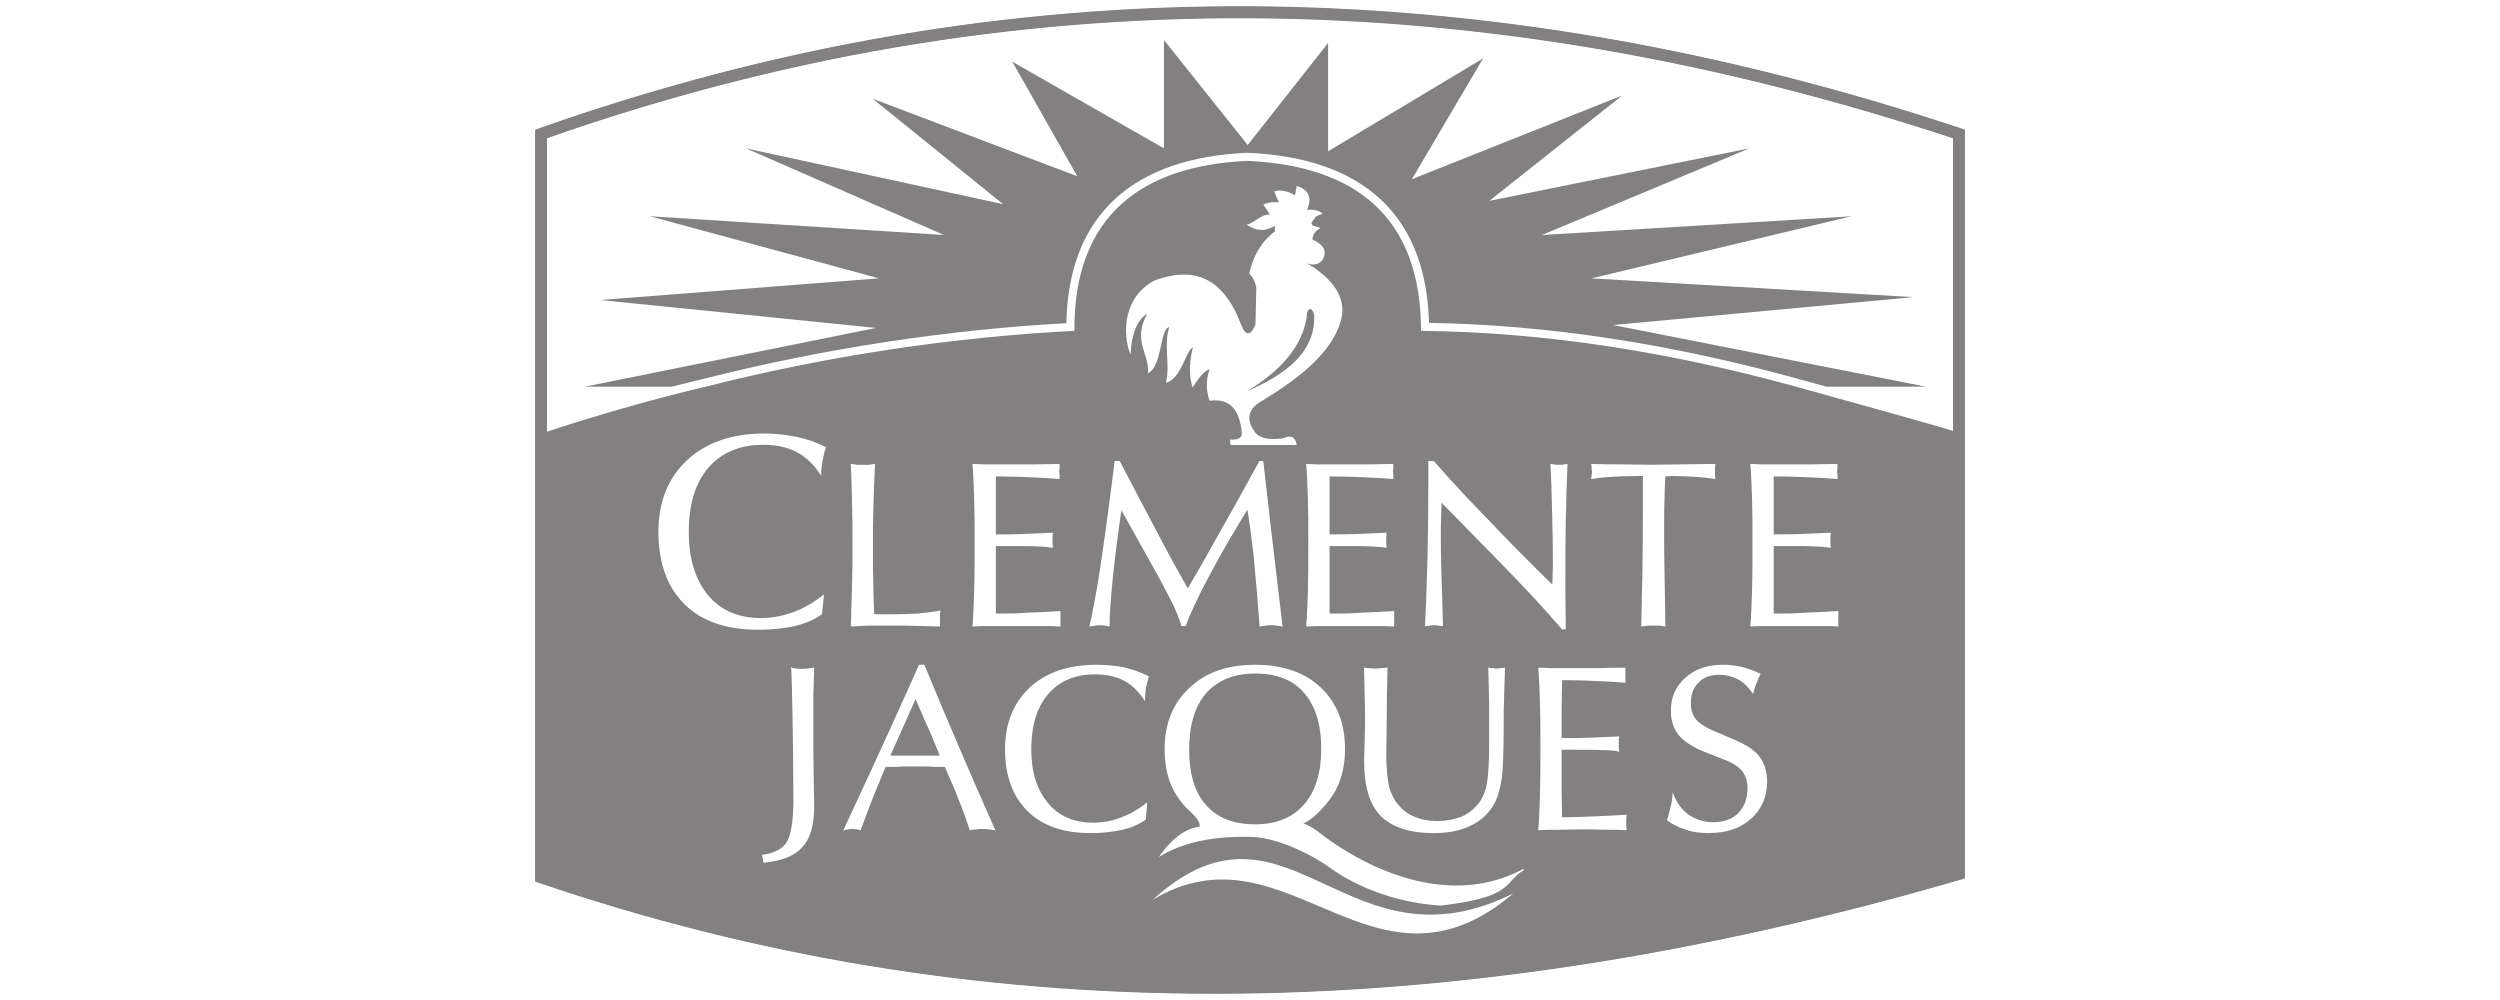 <?xml version="1.0" encoding="UTF-8"?><svg id="Capa_1" xmlns="http://www.w3.org/2000/svg" viewBox="0 0 200 80"><defs><style>.cls-1,.cls-2{fill:#828080;}.cls-2{fill-rule:evenodd;}</style></defs><path class="cls-1" d="M97.118,79.5c-18.715,0-36.621-2.955-53.981-8.863l-.314-.107V10.408l.309-.109c9.365-3.312,18.929-5.812,28.426-7.43,9.364-1.596,18.931-2.382,28.432-2.333,9.362,.047,18.929,.905,28.435,2.549,9.358,1.618,18.925,4.045,28.434,7.212l.317,.105v59.878l-.334,.097c-20.92,6.083-40.738,9.124-59.724,9.124Zm-53.369-9.633c17.161,5.804,34.869,8.706,53.37,8.706,18.801,0,38.418-2.995,59.131-8.989V11.069c-9.361-3.101-18.775-5.481-27.983-7.073-9.456-1.635-18.971-2.488-28.282-2.535-9.448-.047-18.961,.733-28.272,2.32-9.34,1.592-18.747,4.042-27.964,7.282v58.804Z"/><path class="cls-1" d="M97.118,79.466c-18.715,0-36.621-2.955-53.981-8.863l-.314-.107V10.374l.309-.109c9.365-3.312,18.929-5.811,28.426-7.43,9.364-1.596,18.931-2.38,28.432-2.333,9.362,.048,18.929,.905,28.435,2.549,9.358,1.618,18.925,4.044,28.435,7.212l.317,.105v59.878l-.334,.097c-20.92,6.083-40.738,9.124-59.724,9.124Zm-53.369-9.633c17.161,5.804,34.869,8.706,53.37,8.706,18.801,0,38.418-2.995,59.131-8.989V11.035c-9.361-3.101-18.775-5.48-27.983-7.073-9.456-1.635-18.971-2.488-28.282-2.535-9.448-.049-18.961,.733-28.272,2.32-9.34,1.592-18.747,4.042-27.964,7.282v58.804Z"/><path class="cls-1" d="M53.744,30.934c1.515-.39,2.462-.608,2.558-.63,4.845-1.228,9.821-2.231,14.791-2.981,4.733-.715,9.512-1.209,14.214-1.469,.086-4.341,1.424-7.709,3.981-10.016,2.44-2.201,5.972-3.418,10.501-3.616l.029-.001,.029,.001c2.231,.104,4.236,.453,5.958,1.038,1.81,.614,3.356,1.504,4.595,2.644,1.288,1.185,2.272,2.665,2.926,4.4,.604,1.603,.938,3.459,.995,5.525,4.702,.077,9.563,.493,14.46,1.238,4.877,.741,9.948,1.832,15.072,3.243,.406,.112,1.224,.338,2.258,.625h7.969l-25.032-4.933,24.032-2.233-25.765-1.5,20.798-4.967-24.766,1.5,16.6-6.933-20.8,4.2,10.633-8.433-16.832,6.7,5.7-9.666-12.4,7.433V3.435l-6.433,8.166-6.7-8.399V11.868l-12.132-6.933,5.2,9.166-16.366-6.2,10.433,8.433-20.566-4.466,15.833,6.932-23.532-1.5,18.332,4.967-22.299,1.734,22.065,2.234-23.299,4.699h6.957Z"/><path class="cls-2" d="M104.538,25.367c-.367,2.3-2,4.233-4.733,5.9,3.867-1.634,5.4-3.633,5.333-5.966-.067-.734-.599-.833-.599,.067h0Z"/><g><path class="cls-2" d="M74.471,58.718c-.152-.325-.572-1.245-1.222-2.793l-2.021,4.524h3.948l-.306-.765c-.065-.129-.194-.451-.4-.966Z"/><path class="cls-2" d="M105.6,59.933c0-1.943-.456-3.434-1.355-4.433-.843-1.007-2.13-1.517-3.829-1.517-1.657,0-2.92,.507-3.863,1.55-.888,1.053-1.32,2.514-1.32,4.467,0,1.902,.444,3.359,1.32,4.332,.889,1.021,2.153,1.517,3.863,1.517,1.645,0,2.933-.521,3.828-1.549,.899-1.032,1.355-2.501,1.355-4.366Z"/><path class="cls-2" d="M156.251,34.48c-.668-.246-9.421-2.679-12.569-3.546-9.995-2.751-19.999-4.366-30-4.466,0-9.166-5.299-13.2-13.865-13.599-8.366,.366-13.932,4.3-13.865,13.599-9.766,.499-19.765,1.999-29.498,4.466,0,0-5.876,1.335-12.703,3.608v35.291l.318,.629c37.537,12.572,75.076,10.393,112.646-.53V35.146l-.463-.666Zm-43.051,30.872c.502,.22,1.112,.331,1.815,.331,.625,0,1.213-.105,1.85-.331,.52-.21,.985-.551,1.344-.985,.336-.403,.594-.963,.724-1.578,.132-.664,.198-1.816,.198-3.423v-3.067c-.017-.484-.026-.973-.034-1.446-.008-.482-.017-.938-.033-1.385l-.003-.072,.069,.023c.092,.031,.186,.031,.285,.031l.016,.002c.093,.03,.186,.03,.284,.03,.13,0,.224,0,.317-.03l.016-.002c.047,0,.094-.008,.143-.016,.051-.009,.104-.017,.158-.017h.052l-.002,.052c-.016,.345-.024,.684-.032,1.011-.009,.371-.017,.721-.036,1.056,0,.373-.012,.68-.021,.928-.006,.169-.012,.315-.012,.437v.5c0,2.708-.048,4.129-.167,4.907-.142,.92-.351,1.602-.64,2.084-.442,.748-1.096,1.332-1.889,1.687-.793,.379-1.765,.571-2.887,.571-1.916,0-3.352-.465-4.268-1.381-.885-.919-1.315-2.347-1.315-4.368,0-.161,.003-.619,.034-1.402,.033-.866,.033-1.715,.033-2.464,0-.407-.015-.991-.036-1.798-.01-.376-.021-.798-.031-1.268l-0-.572,.066,.022c.092,.031,.254,.031,.385,.031l.012,.001c.126,.031,.256,.031,.42,.031,.201,0,.36,0,.489-.031l.012-.001c.085,0,.161-.009,.235-.018,.068-.008,.132-.016,.199-.016h.051l-.008,.379c-.032,1.498-.06,2.792-.06,3.971,0,.789-.013,1.419-.022,1.878-.006,.286-.011,.512-.011,.688,0,1.015,.082,1.946,.231,2.623,.183,.621,.423,1.081,.755,1.444,.343,.436,.796,.764,1.313,.953Zm-2.836-28.218c.345-.008,.701-.017,1.052-.017h.05v.317c0,.076-.01,.132-.019,.181-.007,.041-.014,.077-.014,.119,0,.006,.004,.027,.008,.045,.01,.051,.025,.128,.025,.222v.321l-.054-.004c-.749-.062-1.511-.106-2.264-.133-.785-.039-1.581-.061-2.366-.066h-.416v4.633h.284c.606,0,1.233,0,1.965-.033,.671-.032,1.433-.066,2.266-.1l.052-.002v.052c0,.075-.01,.14-.019,.198-.007,.048-.014,.093-.014,.136v.466c0,.026,.006,.069,.013,.114,.009,.06,.02,.127,.02,.186v.056l-.056-.006c-.064-.007-.132-.016-.205-.025-.264-.033-.592-.075-.956-.075-.468-.034-1.32-.034-2.5-.034h-.85v5.4h.451c.577,0,1.23,0,2.028-.067l.241-.01c.728-.03,1.553-.063,2.394-.122l.054-.004v1.242l-.055-.005c-.364-.033-.765-.033-1.229-.033l-4.384-0c-.466-0-.906-0-1.314,.031l-.059,.005,.005-.059c.067-.8,.1-1.74,.134-2.798,.033-1.033,.033-2.314,.033-3.798,0-1.377,0-2.565-.033-3.564-.035-1.061-.067-1.936-.134-2.73l-.005-.054h.054c.128,0,.262,.008,.404,.016,.158,.009,.322,.018,.496,.018h3.868c.349,0,.704-.009,1.047-.017Zm-17.993-14.699c3.066-1.134,5.466-.3,6.9,3.5,.366,.966,.767,.966,1.167,.033l.067-2.932c-.067-.467-.267-.833-.566-1.167,.4-1.7,1.167-2.7,2.066-3.367l-.034-.433c-.733,.466-1.5,.433-2.233-.1,.667-.133,1.134-.867,1.867-.8l-.534-.8c.4-.2,.833-.233,1.234-.167l-.367-.9c.534-.133,1.1-.033,1.666,.333l.133-.767c.933,.3,1.267,.9,.833,1.933,.4-.067,.966,0,1.233,.3-.4,.167-.567,.167-.667,.433-.167,.167-.3,.333-.133,.5l.634,.2-.333,.233c-.2,.233-.333,.466-.3,.7,.9,.4,1.167,.933,.833,1.566-.266,.4-.7,.534-1.267,.334,2.067,1.233,3.066,2.666,2.767,4.3-.4,1.8-1.8,3.933-6.266,6.633-1.167,.634-1.433,1.433-.767,2.433,.333,.6,1.1,.8,2.333,.633,.634-.301,1.001-.101,1.101,.532h-5.3l-.033-.433c.599,.033,.999-.1,.933-.567-.167-1.9-1.034-2.767-2.567-2.533-.3-.818-.3-1.715,0-2.533-.333,.067-.8,.567-1.366,1.467-.3-.933-.267-2.067,.033-3.233-.599,.333-.933,2.533-2.166,2.867,.366-1.501-.2-2.967,.267-4.467-.766,.133-.534,3.1-1.7,3.7,.134-1.566-1.267-2.567-.067-4.766-.766,.467-1.232,1.5-1.333,3.266-.666-1.666-.599-4.6,1.934-5.933Zm-5.203,27.62c.199-.881,.505-2.383,.833-4.53,.248-1.627,.652-4.44,1.166-8.599l.005-.044h.408l.014,.027c.236,.451,.465,.89,.687,1.317,.888,1.702,1.654,3.173,2.346,4.449,.754,1.479,1.496,2.798,2.213,4.074l.178,.317c.749-1.243,1.5-2.586,2.294-4.006l.328-.585c.629-1.086,1.275-2.259,1.958-3.501,.367-.667,.746-1.356,1.141-2.065l.014-.026h.307l.005,.044c.123,1.026,.246,2.119,.377,3.276,.082,.724,.166,1.476,.256,2.258,.238,2.066,.541,4.623,.9,7.6l.009,.074-.072-.02c-.138-.038-.28-.06-.422-.065l-.01-.002c-.126-.032-.29-.032-.421-.032-.128,0-.26,0-.387,.032l-.012,.002c-.128,0-.293,.033-.453,.065l-.056,.011-.008-.056c-.142-1.938-.31-3.9-.5-5.832-.192-1.594-.348-2.731-.476-3.466-1.062,1.743-2.163,3.588-3.062,5.318-1.004,1.858-1.568,3.179-1.864,3.961l-.012,.032h-.34l-.01-.037c-.128-.482-.352-.999-.63-1.625-.295-.59-.687-1.342-1.199-2.297l-2.961-5.304c-.264,1.761-.492,3.55-.678,5.319-.184,1.807-.266,3.018-.266,3.928v.064l-.062-.016c-.129-.032-.26-.066-.354-.066l-.012-.002c-.127-.032-.221-.032-.321-.032-.127,0-.259,0-.351,.031l-.016,.003c-.105,0-.214,.023-.339,.049-.027,.006-.055,.011-.084,.017l-.076,.015,.017-.075Zm-9.234-10.154c-.031-.967-.064-1.904-.133-2.73l-.005-.054h.054c.127,0,.261,.008,.402,.016,.159,.009,.323,.018,.498,.018h3.866c.35,0,.705-.009,1.049-.017,.344-.008,.7-.017,1.051-.017h.05v.317c0,.076-.01,.132-.019,.181-.008,.041-.014,.077-.014,.119,0,.006,.004,.028,.008,.045,.01,.051,.026,.128,.026,.222v.321l-.054-.004c-.749-.062-1.511-.106-2.264-.133-.785-.039-1.581-.061-2.365-.066h-.416v4.633h.283c.606,0,1.232,0,1.965-.033,.673-.032,1.435-.066,2.267-.1l.052-.002v.052c0,.075-.01,.14-.019,.198-.007,.048-.014,.093-.014,.136v.466c0,.026,.007,.069,.014,.114,.009,.06,.02,.127,.02,.186v.056l-.056-.006c-.064-.007-.133-.016-.207-.025-.263-.033-.591-.075-.954-.075-.469-.034-1.321-.034-2.5-.034h-.85v5.4h.45c.577,0,1.232,0,2.029-.067l.055-.002c.819-.032,1.666-.066,2.579-.13l.054-.004v1.242l-.055-.005c-.365-.033-.765-.033-1.228-.033h-4.3c-.534-.002-.976-.001-1.397,.031l-.059,.005,.005-.059c.068-.824,.102-1.793,.133-2.797,.034-1.033,.034-2.314,.034-3.799,0-1.377,0-2.565-.034-3.564Zm-9.806-2.784c.077,.016,.147,.024,.214,.032,.074,.009,.144,.017,.215,.034h.955c.077-.015,.146-.023,.213-.031,.075-.009,.145-.017,.213-.034l.066-.017-.004,.068c-.066,1.224-.1,2.385-.132,3.508l-.001,.024c-.034,1.132-.034,2.212-.034,3.164,0,1.011,0,1.966,.034,2.798,0,.865,.034,1.707,.065,2.453,.052,.002,.107,.008,.164,.014,.083,.009,.169,.018,.255,.018h.867c.857,0,1.642-.036,2.23-.067,.685-.069,1.242-.135,1.726-.232l.06-.012v.061c0,.034-.007,.074-.015,.116-.009,.047-.019,.1-.019,.151v.952l-.052-.002c-.511-.015-.99-.024-1.414-.031-.536-.009-.999-.018-1.42-.036l-2.964,0c-.21,.016-.416,.025-.615,.033-.212,.009-.412,.017-.615,.034l-.056,.005,.029-.968c.024-.794,.048-1.583,.072-2.355,.034-1.066,.034-2.133,.034-3.165,0-1.182,0-2.299-.034-3.331-.011-.346-.018-.692-.025-1.028-.015-.723-.03-1.407-.075-2.104l-.004-.065,.064,.013Zm-3.06,21.147c0,1.36,0,2.766,.033,4.165,.033,1.384,.034,2.127,.034,2.135,0,1.462-.319,2.539-.947,3.201-.592,.691-1.623,1.112-3.064,1.249l-.045,.004-.118-.63,.052-.007c.947-.135,1.579-.466,1.931-1.011,.343-.583,.526-1.749,.526-3.372,0-2.495-.034-4.68-.066-6.532-.033-1.917-.067-3.262-.1-3.998l-.006-.131,.112,.114c.095,.009,.182,.019,.261,.028,.188,.021,.337,.037,.45,.037,.08,0,.152-.008,.227-.016,.074-.008,.15-.017,.234-.017,.083-.016,.166-.024,.247-.032,.082-.008,.166-.017,.248-.033l.064-.013-.004,.065c-.018,.32-.026,.67-.035,1.041-.008,.328-.016,.668-.031,1.025l0,2.731Zm.998-22.448c-.133,.366-.2,.735-.265,1.092-.066,.326-.099,.659-.099,.991l-0,.165-.092-.137c-.54-.81-1.166-1.393-1.915-1.783-.755-.378-1.62-.561-2.643-.561-1.856,0-3.334,.622-4.395,1.849-1.031,1.197-1.554,2.924-1.554,5.133,0,2.131,.523,3.836,1.555,5.067,1.009,1.205,2.431,1.815,4.228,1.815,.825,0,1.636-.147,2.551-.464,.8-.289,1.603-.746,2.385-1.359l.092-.072-.147,1.572-.017,.013c-.539,.412-1.263,.73-2.152,.942-.879,.203-1.842,.302-2.945,.302-2.557,0-4.543-.689-5.902-2.048-1.381-1.38-2.081-3.321-2.081-5.769,0-2.393,.768-4.323,2.282-5.736,1.524-1.425,3.61-2.147,6.201-2.147,.821,0,1.688,.09,2.576,.268,.799,.166,1.577,.437,2.313,.804l.04,.02-.015,.042Zm13.473,30.597c-.161-.038-.326-.06-.49-.065l-.011-.001c-.127-.032-.29-.032-.421-.032-.161,0-.327,0-.455,.032l-.012,.002c-.14,0-.282,.024-.447,.052l-.121,.02-.016-.048c-.228-.685-.464-1.393-.763-2.122-.292-.767-.594-1.495-.899-2.165l-.321-.737h-.868c-.336-.034-.835-.034-1.466-.034-.669,0-1.197,0-1.495,.033l-.006,0h-.9c-.168,.393-.334,.802-.51,1.235-.132,.324-.268,.66-.41,1-.247,.593-.489,1.245-.768,1.999-.095,.258-.194,.524-.297,.799l-.018,.047-.047-.018c-.101-.039-.208-.061-.317-.063l-.015-.003c-.092-.031-.185-.031-.284-.031-.099,0-.192,0-.284,.031l-.015,.003c-.108,.003-.214,.025-.315,.064l-.116,.045,.052-.113c.448-.97,.881-1.901,1.299-2.801,.7-1.506,1.361-2.928,1.968-4.265,.22-.486,.438-.966,.654-1.441,.738-1.624,1.435-3.157,2.078-4.624l.013-.03h.433l.013,.031c.898,2.187,1.828,4.396,2.766,6.565,.931,2.187,1.895,4.396,2.866,6.566l.041,.092-.098-.023Zm12.36-12.266c-.1,.333-.167,.636-.232,.93-.036,.28-.059,.57-.065,.856l-.004,.159-.088-.132c-.462-.692-.99-1.188-1.615-1.516-.622-.328-1.388-.495-2.276-.495-1.61,0-2.876,.532-3.762,1.582-.899,1.032-1.355,2.513-1.355,4.401,0,1.835,.443,3.253,1.355,4.333,.879,1.042,2.066,1.549,3.628,1.549,.735,0,1.458-.133,2.149-.397,.743-.275,1.434-.665,2.053-1.159l.091-.072-.112,1.371-.018,.014c-.515,.378-1.121,.643-1.852,.809-.793,.18-1.626,.268-2.544,.268-2.181,0-3.875-.588-5.035-1.748-1.204-1.17-1.814-2.842-1.814-4.968,0-2.057,.648-3.671,1.982-4.936,1.303-1.203,3.086-1.813,5.301-1.813,.766,0,1.51,.067,2.209,.2,.725,.172,1.39,.409,1.98,.705l.038,.019-.012,.04Zm28.848,17.589c-2.413,1.975-4.838,2.941-7.392,2.941-.208,0-.416-.006-.626-.019-2.482-.151-4.859-1.162-7.159-2.139-1.996-.848-4.06-1.725-6.184-2.038-2.379-.35-4.585,.062-6.745,1.26l-.425,.236,.368-.317c2.458-2.119,4.735-3.046,7.172-2.92,2.169,.113,4.184,1.047,6.318,2.036,2.004,.928,4.076,1.888,6.445,2.249,2.686,.408,5.359-.04,8.175-1.372l.369-.175-.316,.259Zm.211-1.31c-.69,.755-1.403,1.535-5.737,2.022l-.004,0-.004-0c-4.79-.317-7.94-2.384-8.791-3.009-1.714-1.238-4.476-2.491-6.437-2.491-.05,0-.106-0-.168-.001-1.191-.006-4.353-.02-6.906,1.493l-.204,.121,.138-.193c.948-1.327,2.079-2.134,3.108-2.218,.115-.273-.186-.749-.834-1.315-.647-.609-1.144-1.332-1.48-2.152-.308-.787-.47-1.738-.47-2.751,0-2.04,.667-3.689,1.983-4.903,1.309-1.242,3.032-1.846,5.267-1.846,2.204,0,3.964,.61,5.233,1.813,1.312,1.244,1.95,2.859,1.95,4.936,0,1.642-.43,3.021-1.277,4.097-.454,.583-1.3,1.562-2.069,1.845,.4,.118,.922,.427,1.493,.885,.412,.326,2.617,2.006,5.594,3.1,1.722,.633,3.406,.964,5.006,.985,1.969,.027,3.823-.419,5.511-1.324l.049,.087c-.439,.26-.687,.531-.95,.818Zm-1.011-25.491l-4.618-4.716c-.001,.026-.003,.055-.004,.088-.01,.191-.025,.48-.025,.86-.034,.601-.034,1.025-.034,1.4,0,.772,0,1.733,.034,2.932,.011,.409,.027,.857,.043,1.332,.032,.934,.068,1.992,.09,3.202l.001,.051h-.051c-.054,0-.115-.009-.174-.017-.055-.008-.113-.016-.159-.016l-.016-.003c-.092-.031-.223-.031-.318-.031-.098,0-.191,0-.284,.031l-.016,.003c-.043,0-.095,.007-.15,.015-.066,.009-.14,.019-.215,.019h-.053l.003-.053c.068-1.131,.104-2.305,.142-3.547,.018-.572,.036-1.163,.057-1.751,.039-1.922,.061-3.873,.066-5.798v-2.05h.44l.015,.017c1.403,1.6,2.871,3.18,4.363,4.697,1.611,1.718,3.473,3.568,5.094,5.162,0-0,0-.001,0-.001,.009-.055,.02-.118,.02-.193,0-.385,.013-.705,.023-.962,.007-.167,.012-.3,.012-.404,0-1.539-.034-2.959-.067-4.332-.03-1.249-.065-2.563-.132-3.698l-.004-.063,.062,.01c.076,.013,.142,.021,.199,.027,.089,.011,.154,.018,.202,.038h.482c.059-.019,.118-.027,.186-.036,.051-.007,.109-.015,.178-.029l.063-.013-.003,.064c-.066,1.403-.099,2.862-.132,4.273l-.002,.092c-.033,1.466-.033,2.939-.033,4.499v1.766c0,.277,.006,.589,.013,.949,.009,.455,.019,.971,.019,1.551v.05h-.306l-.015-.017c-.749-.874-1.427-1.636-2.132-2.399-.938-1.005-1.902-2.014-2.866-2.998Zm10.186,20.297c0,.033-.007,.064-.014,.098-.01,.045-.02,.096-.02,.169v.566c0,.074,.011,.137,.021,.192,.007,.041,.014,.077,.014,.109v.055l-.055-.005c-.364-.033-.804-.033-1.229-.033-.194,0-.429-.006-.701-.012-.38-.009-.853-.021-1.4-.021-.561,0-1.053,.011-1.449,.02-.291,.007-.541,.012-.751,.012-.464-.001-.989-.001-1.429,.033l-.059,.005,.005-.059c.069-.819,.102-1.79,.132-2.797,.034-1.065,.034-2.331,.034-3.798,0-1.377,0-2.566-.034-3.565-.031-.975-.064-1.917-.132-2.73l-.005-.054h.054c.267,0,.569,0,.905,.034l3.862-0c.699-.034,1.412-.034,2.101-.034h.05v1.205l-.054-.005c-.75-.063-1.512-.108-2.265-.134l-.046-.002c-.738-.032-1.502-.065-2.286-.065h-.416c-.001,.359-.009,.711-.017,1.051-.008,.346-.016,.674-.016,.998v2.583h.316c.577,0,1.231,0,1.93-.033,.687-.032,1.441-.065,2.301-.1l.067-.003-.016,.065c-.031,.127-.031,.221-.031,.321v.467c0,.064,0,.161,.031,.288l.019,.076-.077-.015c-.34-.068-.707-.099-1.157-.099-.468-.033-1.289-.033-2.533-.033h-.85v3.45c0,.353,.008,.694,.017,1.023,.008,.302,.015,.613,.016,.926h.449c.449,0,1.012-.024,1.664-.051l.581-.024c.756-.032,1.538-.064,2.419-.124l.053-.004v.054Zm3.036-15.117c-.067-.017-.137-.025-.211-.034-.067-.008-.137-.016-.215-.032h-.89c-.083,.016-.166,.024-.247,.032-.081,.008-.166,.017-.247,.033l-.061,.012,.001-.062c.022-1.057,.045-2.084,.068-3.1l.032-1.466c-0-.741,.008-1.483,.017-2.2,.008-.692,.016-1.408,.016-2.099v-3.116h-.483c-.774,0-1.477,.034-2.064,.066-.611,.033-1.115,.103-1.528,.166l-.081,.012,.025-.078c.03-.092,.03-.186,.03-.284,0-.039,.009-.076,.019-.112,.008-.031,.016-.061,.016-.088,0-.045-.008-.083-.016-.123-.009-.043-.018-.088-.018-.144,0-.063,0-.194-.031-.321l-.016-.065,.067,.003c.766,.034,1.494,.034,2.264,.034,.397,0,.793,.008,1.177,.016,.395,.008,.803,.017,1.223,.017,.412,0,.834-.008,1.241-.016,.42-.008,.854-.017,1.293-.017,.428,0,.866-.008,1.29-.017,.437-.008,.888-.017,1.343-.017h.05v.05c0,.039-.009,.076-.018,.112-.008,.031-.015,.061-.015,.089v.699c0,.027,.007,.057,.015,.088,.009,.036,.018,.073,.018,.112v.059l-.058-.009c-.494-.079-.997-.135-1.496-.166-.64-.042-1.289-.064-1.93-.066l-.521,.03c-.039,.582-.06,1.171-.063,1.753-.034,.668-.034,1.47-.034,2.399,0,1.212,0,2.466,.034,3.766,.017,.662,.025,1.32,.033,2.016,.008,.654,.016,1.33,.032,2.017l.002,.066-.064-.016Zm6.912,15.387c-.825,.76-1.969,1.145-3.4,1.145-.718,0-1.295-.086-1.816-.27-.583-.182-1.068-.424-1.479-.741l-.027-.021,.01-.033c.098-.325,.198-.662,.266-.995,.097-.325,.131-.651,.163-.968l.024-.238,.075,.197c.264,.693,.684,1.245,1.249,1.643,.563,.365,1.222,.558,1.904,.558,.85,0,1.522-.242,1.998-.718,.492-.492,.753-1.183,.753-1.998,0-.523-.143-.984-.424-1.37-.309-.377-.817-.697-1.509-.949l-1.601-.633c-.879-.358-1.529-.787-1.986-1.313-.419-.557-.612-1.17-.612-1.932,0-1.087,.387-1.974,1.151-2.638,.759-.694,1.768-1.046,2.999-1.046,.49,0,.984,.055,1.511,.167,.52,.139,.988,.309,1.477,.537l.047,.022-.023,.046c-.095,.19-.192,.416-.286,.634l-.013,.03c-.064,.149-.115,.316-.169,.493-.03,.097-.061,.198-.096,.304l-.032,.097-.057-.085c-.322-.481-.708-.846-1.149-1.084-.454-.233-.965-.358-1.477-.36-.734,0-1.278,.202-1.663,.618-.406,.374-.62,.949-.62,1.665,0,.538,.134,.951,.422,1.301,.312,.348,.822,.669,1.513,.952l1.566,.667c.978,.418,1.628,.859,1.988,1.349,.41,.546,.61,1.2,.61,1.996,0,1.205-.444,2.233-1.284,2.971Zm6.984-15.38l-.055-.005c-.364-.033-.765-.033-1.229-.033l-4.384-0c-.465-0-.905-0-1.312,.031l-.059,.005,.005-.059c.067-.8,.1-1.74,.134-2.798,.033-1.033,.033-2.314,.033-3.798,0-1.377,0-2.565-.033-3.564-.035-1.061-.067-1.936-.134-2.73l-.005-.054h.054c.128,0,.262,.008,.404,.016,.158,.009,.322,.018,.496,.018h3.868c.349,0,.704-.009,1.047-.017,.345-.008,.701-.017,1.052-.017h.05v.317c0,.076-.01,.132-.019,.181-.007,.041-.014,.077-.014,.119,0,.006,.004,.027,.008,.045,.01,.051,.025,.128,.025,.222v.321l-.054-.004c-.749-.062-1.511-.106-2.263-.133-.785-.039-1.581-.061-2.366-.066h-.417v4.633h.284c.606,0,1.233,0,1.965-.033,.671-.032,1.433-.066,2.266-.1l.052-.002v.052c0,.075-.01,.14-.019,.198-.007,.048-.014,.093-.014,.136v.466c0,.026,.006,.069,.013,.114,.009,.06,.02,.127,.02,.186v.056l-.056-.006c-.064-.007-.132-.016-.205-.025-.264-.033-.592-.075-.956-.075-.468-.034-1.32-.034-2.5-.034h-.85v5.4h.451c.577,0,1.23,0,2.028-.067l.051-.002c.82-.032,1.669-.066,2.584-.13l.054-.004v1.242Z"/><path class="cls-2" d="M96.479,64.398c-.893-.991-1.346-2.471-1.346-4.399,0-1.977,.44-3.46,1.345-4.533,.964-1.066,2.252-1.584,3.938-1.584,1.729,0,3.043,.522,3.904,1.551,.915,1.016,1.379,2.531,1.379,4.499,0,1.89-.464,3.381-1.38,4.432-.915,1.051-2.229,1.584-3.904,1.584-1.717,0-3.041-.522-3.938-1.551Z"/></g></svg>